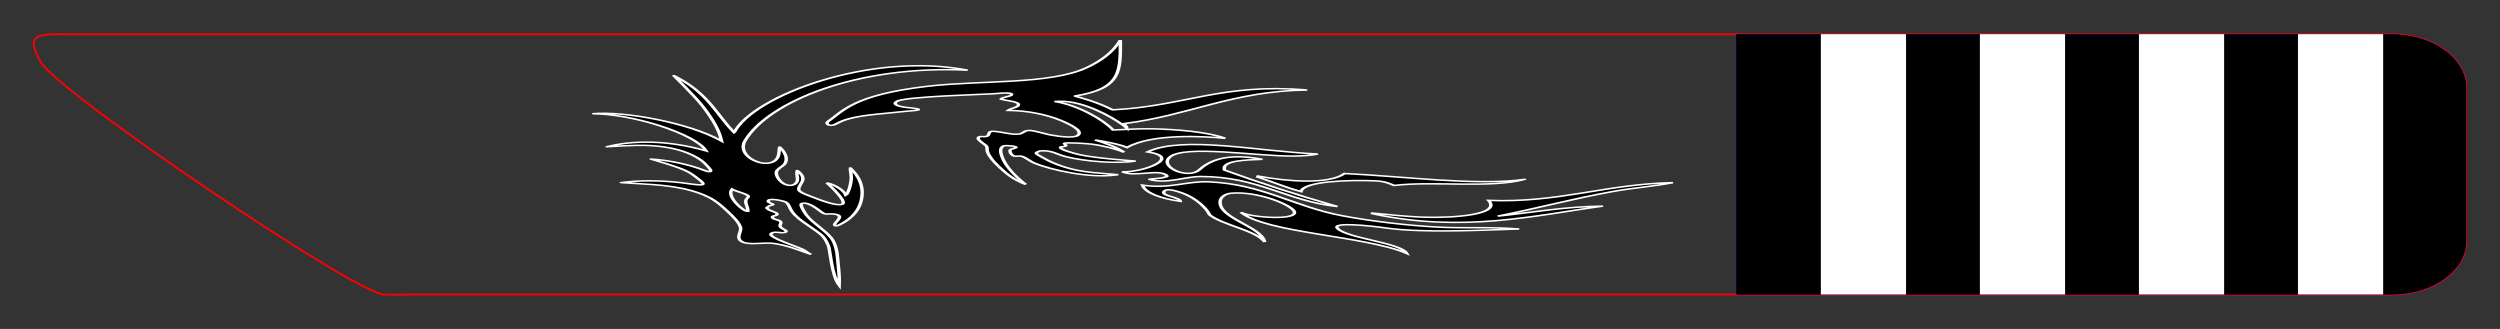 <?xml version="1.0" encoding="UTF-8" standalone="no"?>
<!-- Created with Inkscape (http://www.inkscape.org/) -->

<svg
   xmlns:dc="http://purl.org/dc/elements/1.1/"
   xmlns:cc="http://creativecommons.org/ns#"
   xmlns:rdf="http://www.w3.org/1999/02/22-rdf-syntax-ns#"
   xmlns:svg="http://www.w3.org/2000/svg"
   xmlns="http://www.w3.org/2000/svg"
   xmlns:sodipodi="http://sodipodi.sourceforge.net/DTD/sodipodi-0.dtd"
   xmlns:inkscape="http://www.inkscape.org/namespaces/inkscape"
   width="1346.457"
   height="177.165"
   id="svg2"
   version="1.1"
   inkscape:version="0.48.3.1 r9886"
   sodipodi:docname="sabre_dragon.svg">
  <rect width="100%" height="100%" fill="#333333" stroke="none"/>
  <defs
     id="defs4" />
  <sodipodi:namedview
     id="base"
     pagecolor="#ffffff"
     bordercolor="#666666"
     borderopacity="1.0"
     inkscape:pageopacity="0.0"
     inkscape:pageshadow="2"
     inkscape:zoom="0.98994949"
     inkscape:cx="822.69647"
     inkscape:cy="244.46744"
     inkscape:document-units="px"
     inkscape:current-layer="layer1"
     showgrid="false"
     fit-margin-top="0"
     fit-margin-left="0"
     fit-margin-right="0"
     fit-margin-bottom="0"
     inkscape:window-width="1440"
     inkscape:window-height="900"
     inkscape:window-x="0"
     inkscape:window-y="0"
     inkscape:window-maximized="0"
     units="mm" />
  <g
     inkscape:label="Calque 1"
     inkscape:groupmode="layer"
     id="layer1"
     transform="translate(381.407,-372.708)">
    <path
       style="fill:none;stroke:#ff0000;stroke-width:1;stroke-linecap:round;stroke-linejoin:round;stroke-miterlimit:4;stroke-opacity:1;stroke-dasharray:none;stroke-dashoffset:0"
       d="m -359.352,406.265 c 10.046,16.866 169.845,124.78 184.712,125.068 14.867,0.289 9.218,0 9.218,0 l 1071.876,0 c 22.364,0 40.38,-12.836 40.38,-28.823 l 0,-82.472 c 0,-15.987 -18.015,-28.865 -40.38,-28.865 l -1249.333,0 c -15.376,0 -26.519,-1.775 -16.473,15.092 z"
       id="rect2985"
       inkscape:connector-curvature="0"
       sodipodi:nodetypes="zzcsssssz" />
    <path
       style="fill:#0000ff;fill-opacity:1;stroke:none"
       d="m 553.744,531.334 352.719,0 c 2.796,0 5.523,-0.212 8.156,-0.594 2.633,-0.382 5.177,-0.93 7.594,-1.656 2.417,-0.727 4.696,-1.623 6.844,-2.656 2.148,-1.033 4.144,-2.198 5.969,-3.5 1.825,-1.302 3.489,-2.749 4.938,-4.281 1.449,-1.533 2.7,-3.149 3.719,-4.875 1.019,-1.726 1.808,-3.557 2.344,-5.438 0.536,-1.881 0.813,-3.814 0.813,-5.812 l 0,-82.469 c 0,-1.998 -0.276,-3.962 -0.813,-5.844 -0.536,-1.882 -1.325,-3.71 -2.344,-5.438 -1.019,-1.728 -2.27,-3.371 -3.719,-4.906 -1.449,-1.535 -3.113,-2.946 -4.938,-4.25 -1.825,-1.304 -3.821,-2.496 -5.969,-3.531 -2.148,-1.036 -4.427,-1.928 -6.844,-2.656 -2.417,-0.729 -4.961,-1.273 -7.594,-1.656 -2.633,-0.383 -5.361,-0.594 -8.156,-0.594 l -352.719,0 0,140.156 z"
       id="rect3972"
       inkscape:connector-curvature="0" />
    <path
       id="path4028"
       d="m 553.744,531.334 352.719,0 c 2.796,0 5.523,-0.212 8.156,-0.594 2.633,-0.382 5.177,-0.93 7.594,-1.656 2.417,-0.727 4.696,-1.623 6.844,-2.656 2.148,-1.033 4.144,-2.198 5.969,-3.5 1.825,-1.302 3.489,-2.749 4.938,-4.281 1.449,-1.533 2.7,-3.149 3.719,-4.875 1.019,-1.726 1.808,-3.557 2.344,-5.438 0.536,-1.881 0.813,-3.814 0.813,-5.812 l 0,-82.469 c 0,-1.998 -0.276,-3.962 -0.813,-5.844 -0.536,-1.882 -1.325,-3.71 -2.344,-5.438 -1.019,-1.728 -2.27,-3.371 -3.719,-4.906 -1.449,-1.535 -3.113,-2.946 -4.938,-4.25 -1.825,-1.304 -3.821,-2.496 -5.969,-3.531 -2.148,-1.036 -4.427,-1.928 -6.844,-2.656 -2.417,-0.729 -4.961,-1.273 -7.594,-1.656 -2.633,-0.383 -5.361,-0.594 -8.156,-0.594 l -352.719,0 0,140.156 z"
       style="fill:#000000;fill-opacity:1;stroke:none"
       inkscape:connector-curvature="0" />
    <g
       id="g4054"
       transform="matrix(0,-0.564,1,0,-187.381,617.037)"
       style="fill:#808080">
      <path
         id="rect3979-6"
         d="m 152,786.648 248.572,0 0,45.887 -248.572,0 z"
         style="fill:#ffffff;fill-opacity:1;stroke:none"
         inkscape:connector-curvature="0" />
      <path
         id="rect3979-0"
         d="m 152,872.304 248.572,0 0,45.887 -248.572,0 z"
         style="fill:#ffffff;fill-opacity:1;stroke:none"
         inkscape:connector-curvature="0" />
      <path
         id="rect3979-9"
         d="m 152,957.961 248.572,0 0,45.887 -248.572,0 z"
         style="fill:#ffffff;fill-opacity:1;stroke:none"
         inkscape:connector-curvature="0" />
      <path
         id="rect3979-8"
         d="m 152,1043.618 248.572,0 0,45.887 -248.572,0 z"
         style="fill:#ffffff;fill-opacity:1;stroke:none"
         inkscape:connector-curvature="0" />
    </g>
    <g
       transform="matrix(0.264,-0.439,0.984,0.118,-711.034,1220.478)"
       id="g3113">
      <g
         id="g3115">
        <path
           inkscape:connector-curvature="0"
           style="fill:#000000;stroke:#ffffff;stroke-width:1.838"
           d="m 1844.19,479.184 c -3.95,-0.995 -4.4,-5.489 -6.47,-8.366 -3.3,10.743 8.04,17.344 10.27,25.478 8.02,29.305 -16.37,51.727 -15.59,79.096 7.6,-24.087 16.47,-46.905 26.24,-68.827 10.68,-4.819 14.61,8.143 17.49,15.97 2.41,-18.392 -6.25,-26.035 -20.53,-28.901 -13.03,-2.612 -2.55,-21.651 10.26,-19.013 16.61,3.42 12.9,44.4 18.26,62.744 1.05,3.609 2.97,8.898 5.7,11.789 -5.23,-31.087 2.92,-74.41 -20.91,-87.462 -1.57,20.097 -24.79,3.593 -26.24,-6.844 -4.96,8.584 9.23,17.508 1.52,24.336 z"
           id="path3117" />
        <path
           inkscape:connector-curvature="0"
           style="fill:#000000;stroke:#ffffff;stroke-width:1.838"
           d="m 1822.51,580.716 c 3.76,-27.358 25.17,-50.257 20.54,-78.336 -2.01,-12.126 -13.76,-17.538 -12.93,-33.083 -8.59,3.763 -12.82,13.721 -13.31,24.337 4.85,-1.669 3.33,-11.263 8.75,-11.407 4.98,-0.134 2.51,6.188 1.14,9.506 -3.56,8.615 -14.7,17.802 -21.3,20.916 -10.1,9.929 -11.46,28.598 -23.58,36.505 17.63,-6.3 20.64,-31.363 41.07,-35.365 4.35,-0.852 8.91,0.482 10.27,3.423 5.8,12.543 -4.28,32.063 -11.03,36.886 -11.25,8.038 -14.57,-19.865 -9.51,-26.24 -20.39,19.162 -9.89,71.232 -24.33,97.352 11.49,-6.189 8.96,-35.096 19.01,-42.972 7.06,-5.533 7.59,15.992 7.23,23.957 -0.95,20.572 9.74,47.538 17.11,68.829 -1.48,-16.144 -7.09,-28.092 -9.13,-42.97 -2.22,-16.167 -2.21,-35.2 0,-51.338 z"
           id="path3119" />
        <path
           inkscape:connector-curvature="0"
           style="fill:#000000;stroke:#ffffff;stroke-width:1.838"
           d="m 1889.06,662.474 c -14.16,-22.98 -12.84,-61.436 -17.87,-93.545 -15.06,-4.704 -17.07,-26.868 -14.83,-43.352 -0.38,0 -0.76,0 -1.14,0 -3.29,9.135 -7.91,16.944 -10.65,26.618 12.26,-1.925 20.16,21.16 22.43,34.605 0.9,5.294 -1.28,8.19 -2.66,11.029 10.8,18.988 9.62,49.964 24.72,64.645 z"
           id="path3121" />
        <path
           inkscape:connector-curvature="0"
           style="fill:#000000;stroke:#ffffff;stroke-width:1.838"
           d="m 1832.02,622.547 c -1.66,-8.666 -1.85,-18.855 -2.28,-27.381 -0.44,-0.061 -0.68,0.085 -0.76,0.381 -9.77,52.725 21.08,84.027 40.31,115.224 -5.82,-19.662 -16.99,-33.968 -25.86,-50.578 14.06,17.518 30.46,33.185 44.11,51.336 6.6,8.781 11.24,18.996 18.25,27.76 -10.75,-33.756 -39.08,-51.899 -45.63,-88.602 -14.52,11.186 -25.13,-12.4 -28.14,-28.14 z"
           id="path3123" />
        <path
           inkscape:connector-curvature="0"
           style="fill:#000000;stroke:#ffffff;stroke-width:1.838"
           d="m 1727.3,326.411 c 9.07,-6.284 15.64,-15.864 25.47,-21.325 0.22,-0.123 0.53,-0.305 0.92,-0.532 4.65,-2.715 7.94,-4.337 8.86,-3.449 3.12,3.016 -6.08,11.109 -7.58,12.93 -2.75,3.332 -0.44,2.748 -0.26,6.3 0.42,8.278 -12.12,1.395 -13.29,4.84 -0.03,0.08 -0.01,0.174 0.05,0.289 0.81,1.486 7.49,3.791 9.12,4.214 10.83,2.802 20.44,1.477 28.41,-0.195 11.79,-2.468 22.37,-7.507 30.65,-14.592 0.24,-0.208 -5.05,1.562 -7.97,2.575 -7.45,2.599 -22.39,4.289 -23.75,3.527 4.88,-2.218 10.59,-8.736 11.51,-13.516 -3.65,3.35 -18.9,16.292 -22.29,14.4 -3.44,-1.911 1.95,-12.888 2.19,-13.353 0.49,-1.002 0.99,-2.093 1.52,-3.248 1.59,-3.468 3.23,-7.049 5.08,-8.884 1.94,-1.932 5.6,-1.9 8.83,-1.875 1.54,0.011 3,0.025 4.2,-0.161 3.94,-0.603 7.45,-2.552 10.45,-5.799 0.11,-0.12 -3.59,0.718 -5.9,1.537 -2.66,0.941 -5.4,1.913 -8.01,1.733 -2.03,-0.143 -3.42,-0.899 -3.91,-2.13 -0.52,-1.331 0.05,-3.037 1.58,-4.689 2.93,-3.155 9.74,-7.364 14.41,-6.712 1.58,0.223 2.94,0.646 4.14,1.021 1.44,0.45 2.68,0.84 4.03,0.831 7.33,-0.044 13.83,-4.122 18.15,-7.729 0.19,-0.157 -2.73,0.476 -4.6,0.909 -3.48,0.804 -7.08,1.64 -10.82,0.976 -2.32,-0.411 -4.02,-1.579 -4.78,-3.295 -0.9,-2.007 -0.46,-4.613 1.25,-7.342 4.68,-7.53 14.05,-10.903 21.18,-10.928 48.16,-0.165 102.71,34.335 111.56,91.955 8.13,-55.644 -59.07,-101.332 -102.82,-99.992 l -0.42,-0.114 0.34,-0.273 c 5.55,-4.408 11.49,-8.442 17.22,-12.346 13.95,-9.489 28.37,-19.296 39.07,-35.478 0.31,-0.463 -19.76,16.53 -31.78,24.618 -14.11,9.488 -25.11,15.489 -35.68,19.458 l -0.69,0.262 0.43,-0.597 c 15.73,-21.639 20.79,-58.019 13.01,-73.668 2.45,8.967 1.09,23.192 -4.25,37.448 -5.54,14.821 -13.81,26.655 -22.11,31.657 l -0.49,0.3 0.17,-0.559 c 3.4,-10.852 4.11,-21.082 2.11,-30.4 -1.75,-8.166 -5.62,-15.358 -11.21,-20.878 -0.3,-0.292 6.23,13.426 7.33,21.794 1.34,10.245 -1.14,19.505 -7.39,27.532 -1.97,2.528 -4.17,4.705 -6.74,6.657 l -0.97,0.751 c -3.01,2.365 -5.58,4.261 -6.47,3.534 -0.55,-0.45 -0.29,-1.667 0.84,-3.961 5,-10.078 6.42,-22.602 5.32,-29.999 -0.06,-0.414 -4.91,16.856 -9.86,23.319 -1.41,1.846 -3.22,3.83 -5.67,6.242 l -0.41,0.417 c -2.44,2.458 -4.87,4.659 -6.09,4.141 -1.23,-0.52 -1.12,-4.94 -0.9,-9.816 0.04,-0.927 0.08,-1.658 0.07,-2.04 -0.22,-11.558 -3.02,-21.994 -8.09,-30.246 -0.17,-0.265 0.53,4.509 0.93,7.413 1.72,12.472 3.68,26.614 -5.18,40.902 -3.59,5.798 -9.79,11.069 -14.32,14.919 l -0.27,0.232 c -5.62,4.767 -10.7,8.894 -16.18,11.154 -4.88,2.015 -12.48,0.366 -16.05,5.086 -3.51,4.656 2.59,11.387 2.36,16.731 -0.29,6.647 -3.31,13.038 -5.91,19.052 -0.52,1.196 -1.02,2.338 -1.48,3.456 0.47,-1.623 3.18,-3.897 4.18,-5.259 2.62,-3.575 9.16,-21.905 13.84,-21.565 4.14,0.312 1.56,5.414 3.63,6.772 1.92,1.263 3.19,-1.872 4.38,-3.061 2.76,-2.79 4.07,-1.135 6.86,-2.381 2.57,-1.151 1.42,-3.638 3.29,-5.136 2.68,-2.14 2.91,1.244 4.8,0.992 2.43,-0.325 2.78,-3.914 4.18,-5.582 2.49,-2.958 2.45,-1.363 4.92,-0.898 0.96,0.183 0.37,1.519 1.78,1.261 1.01,-0.183 1.35,-2.542 2.24,-3.018 5.09,-2.716 3.6,6.174 2.52,8.352 -0.86,1.731 -3.94,3.258 -6.67,4.604 -10.57,5.227 -16.83,14.726 -24.92,22.876 -3.74,3.771 -7.91,5.726 -12.56,8.102 -3.79,1.938 -34.25,11.004 -44.18,17.802 7.28,-1.787 14.53,-3.994 21.65,-6.288 9.24,-2.972 19.01,-5.535 27.67,-10.014 1.47,-0.762 2.87,-1.62 4.22,-2.55 z m 39.59,-60.623 c -0.82,2.096 -1.66,4.264 -3.06,5.487 -0.64,0.568 -1.63,0.409 -2.59,0.25 -0.43,-0.072 -0.86,-0.143 -1.26,-0.146 -2.78,-0.037 -5.52,1.223 -8.17,2.441 -2.02,0.933 -4.83,1.794 -5.8,2.104 -1.46,-1.792 14.03,-15.914 23.25,-14.932 -1.01,1.306 -1.7,3.076 -2.37,4.796 z"
           id="path3125" />
        <path
           inkscape:connector-curvature="0"
           style="fill:#000000;stroke:#ffffff;stroke-width:1.838"
           d="m 1993.09,413.489 c -15.58,-0.091 -26.69,-3.612 -36.13,-8.746 -24.54,-13.35 -28.77,-50.206 -43.12,-75.421 -20.1,-35.306 -39.9,-35.587 -54.31,-40.166 -0.89,-0.278 -2.09,0.005 -2.92,0.701 -0.65,0.545 -0.96,1.241 -0.86,1.963 0.17,1.299 2.31,2.288 4.04,3.085 0.53,0.244 0.99,0.457 1.31,0.639 10.27,5.939 14.37,18.356 21.19,30.514 0.09,0.16 0.26,0.528 0.47,0.997 1.36,3.081 2.31,4.831 3.14,4.668 0.89,-0.173 0.9,-2.168 0.81,-5.439 -0.03,-1.051 -0.05,-2.048 0,-2.739 0.17,-2.593 1.01,-4.525 2.31,-5.301 0.94,-0.568 2.12,-0.541 3.49,0.075 6.91,3.099 19.92,43.268 22.05,47.478 l 0.14,0.27 c 0.73,1.428 2.95,5.758 2.31,7.686 -0.11,0.341 -0.31,0.577 -0.6,0.723 -1.53,0.749 -2.66,-0.448 -3.87,-1.716 -0.99,-1.05 -2.01,-2.136 -3.3,-2.012 l -0.15,0.018 -0.04,0.146 c -0.32,1.21 -0.47,2.54 -0.62,3.825 -0.31,2.77 -0.61,5.39 -2.51,6.29 -2.2,1.041 -3.73,-0.137 -5.35,-1.392 -0.92,-0.718 -1.89,-1.459 -2.98,-1.755 l -0.36,-0.098 0.08,0.359 c 2.27,9.561 0.64,20.46 -4.47,29.905 -5.41,9.991 -10.4,14.316 -14.85,12.859 -3.49,-1.153 -3.82,-8.209 -2.97,-14.432 0.14,-0.984 0.53,-2.389 0.94,-3.874 0.87,-3.165 1.85,-6.746 1.04,-8.364 -0.64,-1.277 -1.75,-1.675 -2.82,-2.056 -1.6,-0.572 -3.11,-1.113 -3.4,-4.42 -0.11,-1.329 0.1,-3.231 0.3,-5.07 0.37,-3.297 0.72,-6.418 -0.51,-7.34 -0.65,-0.479 -1.65,-0.364 -2.72,-0.24 -1.38,0.16 -2.8,0.329 -3.6,-0.713 -0.28,-0.346 -0.37,-0.931 -0.46,-1.494 -0.13,-0.78 -0.26,-1.591 -0.88,-1.853 -2.21,-0.921 -5,2.061 -7.24,4.464 -0.91,0.966 -1.69,1.8 -2.2,2.105 -1.12,0.665 -2.4,1.02 -3.64,1.365 -0.96,0.266 -1.87,0.519 -2.71,0.905 -5.02,2.309 -9.99,5.668 -15.66,10.575 l -0.28,0.249 c -6.04,5.221 -12.27,10.624 -16.25,18.766 0,0 12.63,-13.519 28.5,-20.637 0.24,-0.111 0.57,-0.244 0.95,-0.408 2.7,-1.183 9.03,-3.949 11.82,-1.902 0.53,0.395 1,3.254 0.71,5.2 -0.13,0.789 -0.36,1.294 -0.65,1.396 -0.76,0.257 -1.38,-0.346 -2.05,-0.984 -0.57,-0.536 -1.15,-1.09 -1.85,-1.166 -1.72,-0.177 -6.41,2.323 -6.61,4.184 -0.07,0.621 0.23,1.166 0.52,1.694 0.25,0.452 0.48,0.878 0.47,1.32 -0.02,1.312 -1.83,3.484 -3.43,5.399 -0.99,1.193 -1.94,2.323 -2.41,3.187 -6.12,11.201 -10.43,33.451 -2.61,46.093 l 0.45,0.738 -0.04,-0.868 c -0.07,-1.245 -0.21,-2.757 -0.35,-4.357 -0.47,-5.195 -1.05,-11.661 -0.15,-16.958 1.62,-9.667 6.61,-17.299 9.44,-20.987 0.25,-0.328 0.56,-0.767 0.89,-1.228 1.07,-1.511 2.68,-3.794 3.59,-3.958 1.01,-0.181 3.07,0.855 3.38,1.706 1.42,3.892 0.17,6.494 -1.3,9.499 -0.73,1.507 -1.48,3.063 -1.96,4.902 -3.09,12.016 -0.98,29.276 4.53,36.939 0,0 -2.42,-21.053 -0.35,-30.712 0.65,-3.022 3.33,-11.794 5.78,-11.789 0.46,0 0.73,0.452 1.04,0.979 0.33,0.559 0.7,1.197 1.42,1.295 0.5,0.071 0.99,-0.351 1.47,-0.759 0.41,-0.354 0.84,-0.722 1.15,-0.664 1.47,0.266 2.79,10.7 2.81,13.887 0.03,6.382 -2.3,14.804 -4.85,19.258 4.3,-3.982 8.53,-13.687 10.12,-18.567 0,0 -0.63,12.415 -4.19,18.629 19.67,8.443 23.5,36.007 23.89,47.284 5,-10.226 3.73,-27.822 0.76,-40.687 -1.58,-6.858 -4.47,-13.103 -6.58,-19.054 10.02,-7.719 23.61,-25.153 24.6,-38.568 0,0 1.76,3.674 1.57,7.614 -0.63,13.018 -14.67,30.474 -22.06,37.347 0,0 2.16,-0.66 4.66,-2.831 18.33,30.991 52.21,45.259 63.6,83.179 -3.46,-45.849 -35.55,-57.639 -49.36,-93.143 7.25,-11.068 9.48,-20.186 10.57,-23.699 14.77,21.916 35.24,15.58 70.27,6.208 z"
           id="path3127" />
      </g>
    </g>
  </g>
</svg>

